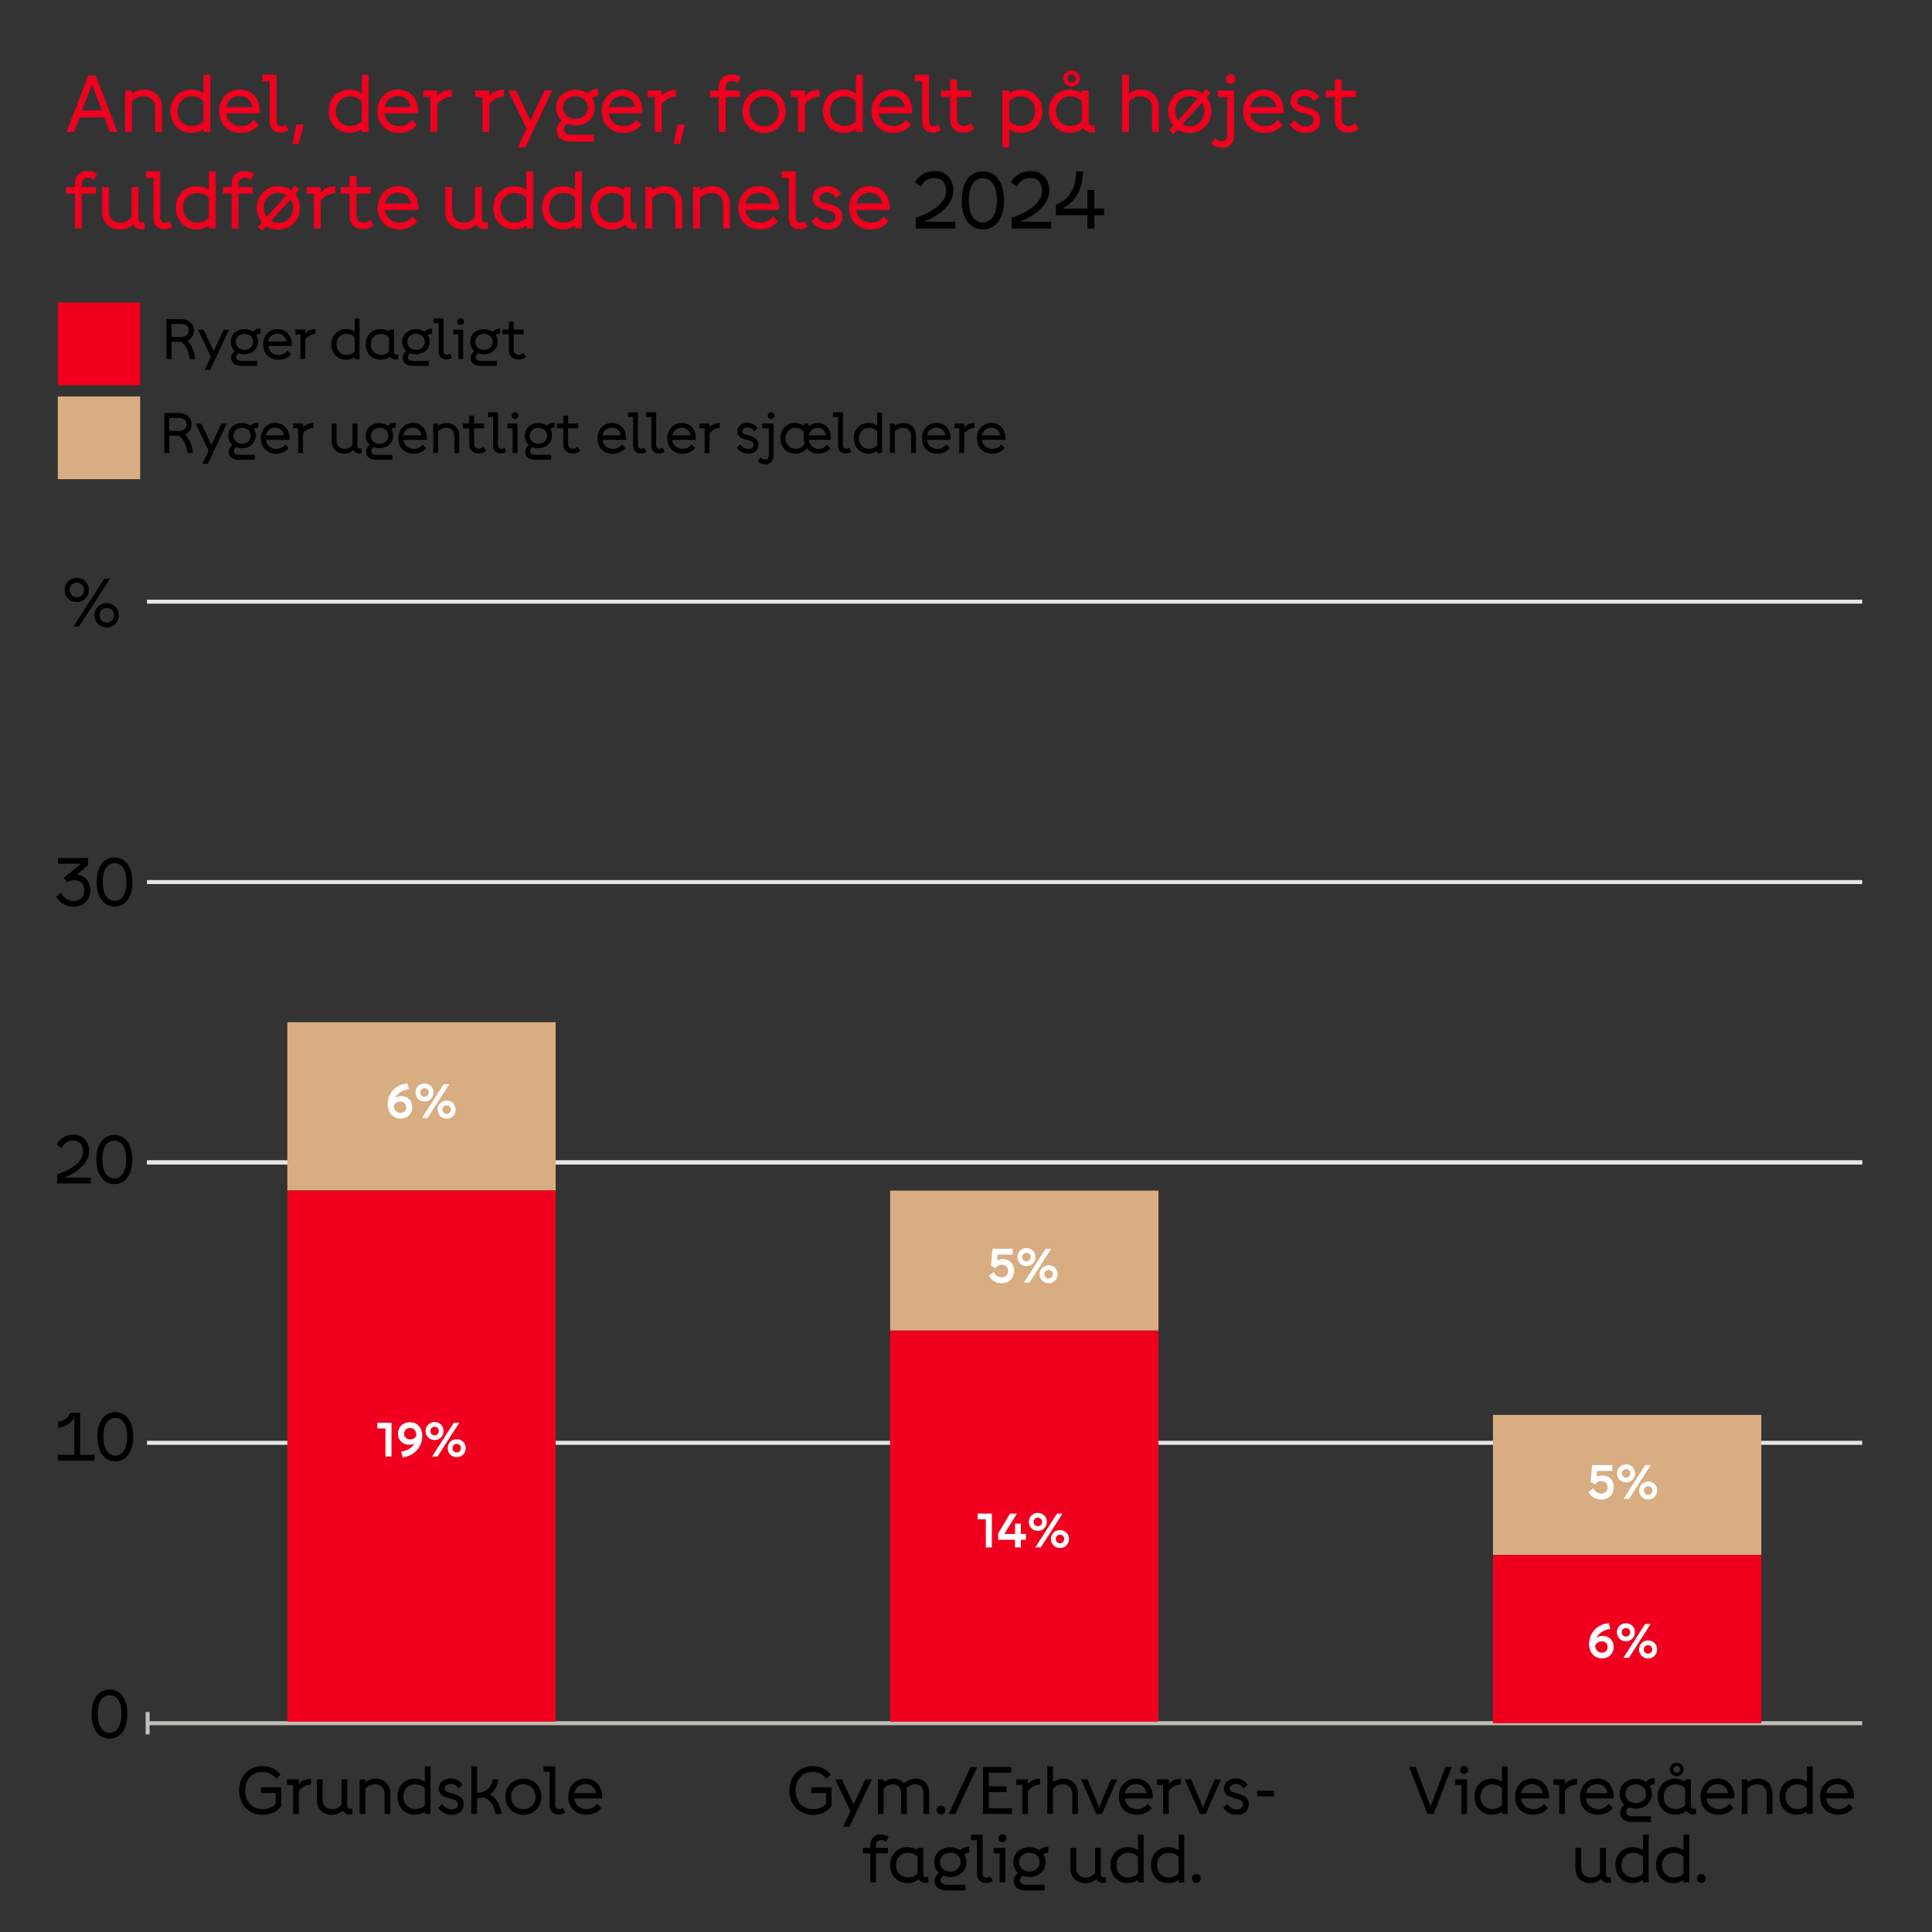 <?xml version="1.0" encoding="UTF-8"?>
<svg id="Layer_1" data-name="Layer 1" xmlns="http://www.w3.org/2000/svg" viewBox="0 0 1440 1440">
  <rect x="0" y="0" width="1440" height="1440" fill="#333333" stroke="none"/>
  <defs>
    <style>
      .cls-1 {
        fill: #bfbfb7;
      }

      .cls-1, .cls-2, .cls-3, .cls-4, .cls-5, .cls-6 {
        stroke-width: 0px;
      }

      .cls-2 {
        fill: #000;
      }

      .cls-3 {
        fill: #d9ad82;
      }

      .cls-4 {
        fill: #f0001e;
      }

      .cls-5 {
        fill: #e5e5e2;
      }

      .cls-6 {
        fill: #fff;
      }
    </style>
  </defs>
  <rect class="cls-1" x="108.54" y="1276" width="3" height="16.74"/>
  <g>
    <path class="cls-2" d="M70.55,1084.39v4.32h-27.48v-4.32h12.3v-28.06c-2.31,4.9-7.3,7.4-12.01,7.78v-4.42c4.23-.48,7.4-2.79,8.94-6.63h7.4v31.33h10.86Z"/>
    <path class="cls-2" d="M72.56,1070.85c0-11.34,5.29-18.35,13.36-18.35s13.36,7.01,13.36,18.35-5.29,18.35-13.36,18.35-13.36-7.01-13.36-18.35ZM94.76,1070.85c0-9.22-3.56-14.03-8.84-14.03s-8.94,4.8-8.84,14.03c0,9.22,3.56,14.03,8.84,14.03s8.84-4.8,8.84-14.03Z"/>
  </g>
  <g>
    <path class="cls-2" d="M67.66,877.78v4.32h-24.98v-6.82c10.09-3.36,19.22-9.13,19.22-17.2,0-4.71-2.69-7.98-7.3-7.98-4.23,0-7.21,2.31-8.74,5.57l-3.65-2.88c2.69-4.61,7.3-7.11,12.4-7.11,7.4,0,11.82,5.29,11.82,12.3,0,8.55-8.65,15.95-18.64,19.7l19.89.1h0Z"/>
    <path class="cls-2" d="M71.8,864.23c0-11.34,5.29-18.35,13.36-18.35s13.45,7.01,13.45,18.35-5.29,18.35-13.36,18.35-13.45-7.01-13.45-18.35ZM93.99,864.23c.1-9.22-3.56-14.03-8.84-14.03s-8.94,4.8-8.84,14.03c.1,9.22,3.56,14.03,8.84,14.03s8.84-4.8,8.84-14.03Z"/>
  </g>
  <g>
    <path class="cls-2" d="M67.38,663.44c0,7.3-5.09,12.4-12.59,12.4-5.38,0-10.09-2.69-12.97-7.5l3.56-2.98c1.73,3.84,5.38,6.15,9.42,6.15,4.9,0,8.07-3.27,8.07-7.98s-3.07-7.5-7.69-7.5c-2.21,0-3.84.67-5.09,1.73l-2.69-3.36c.1-.1.19-.19.38-.29l12.59-10.28h-17.1v-4.32h22.39v5.29l-8.46,7.01c6.05.77,10.19,5.09,10.19,11.63h0Z"/>
    <path class="cls-2" d="M71.99,657.38c0-11.34,5.29-18.35,13.36-18.35s13.36,7.01,13.36,18.35-5.19,18.35-13.26,18.35-13.45-7.01-13.45-18.35ZM94.28,657.38c0-9.22-3.56-14.03-8.84-14.03s-8.94,4.8-8.84,14.03,3.56,14.03,8.84,14.03,8.84-4.8,8.84-14.03Z"/>
  </g>
  <rect class="cls-5" x="109.56" y="655.93" width="1278.41" height="3"/>
  <rect class="cls-5" x="109.56" y="864.91" width="1278.41" height="3"/>
  <rect class="cls-5" x="109.56" y="1073.89" width="1278.41" height="3"/>
  <rect class="cls-1" x="109.56" y="1282.87" width="1278.41" height="3"/>
  <rect class="cls-5" x="109.56" y="864.91" width="1278.41" height="3"/>
  <path class="cls-2" d="M48.16,439.7c0-5.29,4.13-9.03,9.03-9.03s9.03,3.75,9.03,9.03-4.04,9.03-9.03,9.03-9.03-3.75-9.03-9.03ZM62.67,439.7c0-3.17-2.31-5.48-5.38-5.48s-5.38,2.21-5.38,5.48,2.4,5.48,5.38,5.48,5.38-2.31,5.38-5.48ZM81.98,431.34l-23.16,35.65h-4.13l23.16-35.65h4.13ZM70.45,458.54c0-5.29,4.13-9.03,9.03-9.03s9.03,3.75,9.03,9.03-4.04,9.13-9.03,9.13-9.03-3.84-9.03-9.13ZM84.96,458.54c0-3.17-2.31-5.38-5.38-5.38s-5.38,2.21-5.38,5.38,2.4,5.48,5.38,5.48,5.38-2.31,5.38-5.48Z"/>
  <path class="cls-2" d="M68.24,1277.55c0-11.34,5.29-18.35,13.36-18.35s13.36,7.01,13.36,18.35-5.29,18.35-13.36,18.35-13.36-6.92-13.36-18.35ZM90.53,1277.55c0-9.22-3.56-14.03-8.84-14.03s-8.94,4.8-8.84,14.03c0,9.22,3.56,14.03,8.84,14.03s8.74-4.8,8.84-14.03Z"/>
  <rect class="cls-5" x="109.56" y="446.95" width="1278.41" height="3"/>
  <g>
    <path class="cls-4" d="M81.86,98.33l-4.13-10.98h-18.39l-4.13,10.98h-5.64l16.2-42h5.58l16.2,42h-5.7ZM75.81,82.25l-7.28-19.36-7.28,19.36h14.55Z"/>
    <path class="cls-4" d="M115.64,80.69c0-5.52-3.42-8.88-8.52-8.88-3.8,0-7.02,1.81-8.7,3.96v22.56h-5.1v-30.9h5.1v2.33c2.64-1.92,5.89-2.99,9.06-2.99,7.86,0,13.26,5.4,13.26,13.38v18.18h-5.1v-17.64h0Z"/>
    <path class="cls-4" d="M151.64,98.33v-2.16c-2.63,1.89-5.84,2.82-9.06,2.82-8.88,0-15.54-6.54-15.54-16.14s6.66-16.08,15.54-16.08c3.22,0,6.43.92,9.06,2.82v-13.86h5.1v42.6h-5.1ZM142.88,71.87c-6.06,0-10.5,4.56-10.5,10.98s4.44,11.04,10.5,11.04c3.96,0,7.08-1.52,8.76-3.76v-14.57c-1.66-2.19-4.86-3.7-8.76-3.7Z"/>
    <path class="cls-4" d="M163.34,82.79c0-9.06,6.24-16.08,15.3-16.08s15,6.6,15,16.38c0,.24,0,.72-.06,1.38h-24.86c.5,5.96,5.64,9.54,10.94,9.54,3.48,0,7.14-1.5,9.48-4.8l3.6,3.84c-2.04,2.94-6.96,6-13.08,6-9.78,0-16.32-6.42-16.32-16.26ZM187.99,79.73c-.56-4.85-4.53-8.1-9.35-8.1-5.07,0-9.03,3.17-9.87,8.1h19.23Z"/>
    <path class="cls-4" d="M201.02,90.53v-29.88h-5.4v-4.92h10.5v34.26c0,2.76,1.44,4.08,3.42,4.08,1.08,0,2.28-.36,3.3-1.32l2.22,4.26c-1.56,1.2-3.6,1.86-5.94,1.86-4.62,0-8.1-2.76-8.1-8.34Z"/>
    <path class="cls-4" d="M226.4,92.75l-3.84,14.58h-4.68l3-14.58h5.52Z"/>
    <path class="cls-4" d="M269.6,98.33v-2.16c-2.63,1.89-5.84,2.82-9.06,2.82-8.88,0-15.54-6.54-15.54-16.14s6.66-16.08,15.54-16.08c3.22,0,6.43.92,9.06,2.82v-13.86h5.1v42.6h-5.1ZM269.59,75.57c-1.66-2.19-4.86-3.7-8.76-3.7-6.06,0-10.5,4.56-10.5,10.98s4.44,11.04,10.5,11.04c3.95,0,7.08-1.52,8.76-3.76v-14.57h0Z"/>
    <path class="cls-4" d="M281.3,82.79c0-9.06,6.24-16.08,15.3-16.08s15,6.6,15,16.38c0,.24,0,.72-.06,1.38h-24.86c.5,5.96,5.64,9.54,10.94,9.54,3.48,0,7.14-1.5,9.48-4.8l3.6,3.84c-2.04,2.94-6.96,6-13.08,6-9.78,0-16.32-6.42-16.32-16.26ZM305.95,79.73c-.56-4.85-4.53-8.1-9.35-8.1-5.08,0-9.03,3.17-9.88,8.1h19.23Z"/>
    <path class="cls-4" d="M320.84,98.33v-25.98h-5.4v-4.92h10.5v4.22c2.14-3.1,5.96-4.76,10.92-4.76v5.04c-4.52.28-8.54,2.47-10.92,5.84v20.55h-5.1Z"/>
    <path class="cls-4" d="M359.6,98.33v-25.98h-5.4v-4.92h10.5v4.22c2.14-3.1,5.96-4.76,10.92-4.76v5.04c-4.52.28-8.54,2.47-10.92,5.84v20.55h-5.1Z"/>
    <path class="cls-4" d="M411.61,67.43l-19.98,42.3h-5.7l6.51-13.87-13.59-28.43h5.88l10.54,22.4,10.52-22.4h5.82Z"/>
    <path class="cls-4" d="M428.89,93.52c-2.19,0-4.25-.39-6.09-1.12-1.17.66-2.49,1.98-2.49,4.06,0,2.88,2.28,3.96,6.12,3.96h16.08v5.16h-16.68c-6.78,0-10.92-3-10.92-8.52,0-2.72,1.32-5.28,3.82-7.12-2.63-2.32-4.3-5.74-4.3-9.79,0-7.86,6.3-13.26,14.46-13.26,3.49,0,6.63.99,9.08,2.73,1.6-2.04,4.27-3.27,7.84-3.27v5.46c-2.35-.06-4.2,1.08-4.38,1.5h0c1.22,1.99,1.87,4.26,1.87,6.84,0,7.98-6.24,13.38-14.4,13.38h0ZM438.01,80.21c0-4.98-3.78-8.4-9.12-8.4s-9.18,3.42-9.18,8.4,3.84,8.4,9.18,8.4,9.12-3.42,9.12-8.4Z"/>
    <path class="cls-4" d="M448.52,82.79c0-9.06,6.24-16.08,15.3-16.08s15,6.6,15,16.38c0,.24,0,.72-.06,1.38h-24.86c.5,5.96,5.64,9.54,10.94,9.54,3.48,0,7.14-1.5,9.48-4.8l3.6,3.84c-2.04,2.94-6.96,6-13.08,6-9.78,0-16.32-6.42-16.32-16.26ZM473.17,79.73c-.56-4.85-4.53-8.1-9.35-8.1-5.07,0-9.03,3.17-9.87,8.1h19.23Z"/>
    <path class="cls-4" d="M488.06,98.33v-25.98h-5.4v-4.92h10.5v4.22c2.14-3.1,5.96-4.76,10.92-4.76v5.04c-4.53.28-8.54,2.47-10.92,5.84v20.55h-5.1Z"/>
    <path class="cls-4" d="M510.62,92.75l-3.84,14.58h-4.68l3-14.58h5.52Z"/>
    <path class="cls-4" d="M540.85,67.43h10.62v4.92h-10.62v25.98h-5.1v-25.98h-6.54v-4.92h6.54v-2.52c0-5.82,3.9-9.48,9.36-9.48,2.58,0,4.86.72,7.14,2.16l-2.4,4.44c-1.32-1.08-2.82-1.62-4.44-1.62-2.52,0-4.56,1.56-4.56,4.5v2.52Z"/>
    <path class="cls-4" d="M585.61,82.91c0,9.24-6.9,16.2-16.08,16.2s-16.08-6.96-16.08-16.2,6.9-16.2,16.08-16.2,16.08,6.96,16.08,16.2ZM580.45,82.91c0-6.24-4.5-11.22-10.92-11.22s-10.92,4.98-10.92,11.22,4.56,11.22,10.92,11.22,10.92-4.98,10.92-11.22Z"/>
    <path class="cls-4" d="M594.85,98.33v-25.98h-5.4v-4.92h10.5v4.22c2.14-3.1,5.96-4.76,10.92-4.76v5.04c-4.53.28-8.54,2.47-10.92,5.84v20.55h-5.1Z"/>
    <path class="cls-4" d="M637.93,98.33v-2.16c-2.63,1.89-5.84,2.82-9.06,2.82-8.88,0-15.54-6.54-15.54-16.14s6.66-16.08,15.54-16.08c3.22,0,6.43.92,9.06,2.82v-13.86h5.1v42.6h-5.1ZM629.17,71.87c-6.06,0-10.5,4.56-10.5,10.98s4.44,11.04,10.5,11.04c3.96,0,7.08-1.52,8.76-3.76v-14.57c-1.66-2.19-4.86-3.7-8.76-3.7Z"/>
    <path class="cls-4" d="M649.64,82.79c0-9.06,6.24-16.08,15.3-16.08s15,6.6,15,16.38c0,.24,0,.72-.06,1.38h-24.86c.5,5.96,5.64,9.54,10.94,9.54,3.48,0,7.14-1.5,9.48-4.8l3.6,3.84c-2.04,2.94-6.96,6-13.08,6-9.78,0-16.32-6.42-16.32-16.26ZM674.29,79.73c-.56-4.85-4.53-8.1-9.35-8.1-5.07,0-9.03,3.17-9.87,8.1h19.23Z"/>
    <path class="cls-4" d="M687.31,90.53v-29.88h-5.4v-4.92h10.5v34.26c0,2.76,1.44,4.08,3.42,4.08,1.08,0,2.28-.36,3.3-1.32l2.22,4.26c-1.56,1.2-3.6,1.86-5.94,1.86-4.62,0-8.1-2.76-8.1-8.34Z"/>
    <path class="cls-4" d="M718.03,98.81c-5.58,0-9.84-3.42-9.84-9.6v-16.86h-6.78v-4.92h6.78v-8.22h5.1v8.22h10.62v4.92h-10.62v16.32c0,3.78,2.4,5.22,5.16,5.22,1.86,0,3.54-.6,5.04-2.22l2.46,4.26c-2.1,2.04-5.16,2.88-7.92,2.88Z"/>
    <path class="cls-4" d="M747.13,67.43h5.1v2.16c2.63-1.89,5.84-2.82,9.06-2.82,8.88,0,15.54,6.54,15.54,16.08s-6.66,16.14-15.54,16.14c-3.22,0-6.43-.92-9.06-2.82v13.56h-5.1v-42.3ZM752.23,90.13c1.68,2.24,4.81,3.76,8.76,3.76,6.06,0,10.5-4.56,10.5-11.04s-4.44-10.98-10.5-10.98c-3.9,0-7.1,1.51-8.76,3.7v14.57h0Z"/>
    <path class="cls-4" d="M781.75,82.85c0-9.54,6.66-16.08,15.54-16.08,3.22,0,6.43.92,9.06,2.82v-2.16h5.1v22.92c0,2.46,1.08,3.42,2.64,3.42.66,0,1.14-.12,1.68-.36l.48,4.98c-.78.3-1.74.42-2.82.42-2.57,0-4.85-1.29-6.07-3.4-2.7,2.62-6.48,3.58-10.07,3.58-8.88,0-15.54-6.54-15.54-16.14ZM797.59,93.89c3.96,0,7.08-1.52,8.76-3.76v-14.57c-1.66-2.19-4.86-3.7-8.76-3.7-6.06,0-10.5,4.56-10.5,10.98s4.44,11.04,10.5,11.04ZM798.73,52.49c3.42,0,6.18,2.64,6.18,6s-2.76,6-6.18,6-6.18-2.64-6.18-6,2.76-6,6.18-6ZM798.73,61.55c1.68,0,3.06-1.38,3.06-3.06s-1.38-3.06-3.06-3.06-3.06,1.38-3.06,3.06,1.38,3.06,3.06,3.06Z"/>
    <path class="cls-4" d="M841.45,55.73v14.03c2.64-1.92,5.89-2.99,9.06-2.99,7.86,0,13.26,5.4,13.26,13.38v18.18h-5.1v-17.64c0-5.52-3.42-8.88-8.52-8.88-3.8,0-7.02,1.81-8.7,3.96v22.56h-5.1v-42.6h5.1Z"/>
    <path class="cls-4" d="M871.51,97.01l3.01-3.35c-2.45-2.86-3.85-6.55-3.85-10.75,0-9.24,6.9-16.2,16.08-16.2,3.56,0,6.82,1.08,9.39,2.87l2.85-3.17,3.24,2.94-2.9,3.23c2.21,2.76,3.5,6.33,3.5,10.33,0,9.24-6.9,16.2-16.08,16.2-3.36,0-6.38-.91-8.94-2.57l-3.06,3.41-3.24-2.94ZM878.01,89.78l14.72-16.39c-1.63-1.05-3.7-1.7-5.97-1.7-6.36,0-10.92,4.98-10.92,11.22,0,2.6.82,5.02,2.17,6.87ZM897.67,82.91c0-2.4-.67-4.61-1.85-6.42l-14.56,16.22c1.58.91,3.44,1.43,5.49,1.43,6.42,0,10.92-4.98,10.92-11.22Z"/>
    <path class="cls-4" d="M902.89,107.27l2.76-4.38c1.56,1.62,3.24,2.4,5.16,2.4,2.52,0,3.9-1.62,3.9-4.86v-28.08h-7.02v-4.92h12.12v32.52c0,6.7-3.12,10.26-8.7,10.26-2.88,0-5.7-.84-8.22-2.94ZM917.17,55.31c2.04,0,3.6,1.56,3.6,3.6s-1.56,3.54-3.6,3.54-3.54-1.56-3.54-3.54,1.56-3.6,3.54-3.6Z"/>
    <path class="cls-4" d="M926.47,82.79c0-9.06,6.24-16.08,15.3-16.08s15,6.6,15,16.38c0,.24,0,.72-.06,1.38h-24.86c.5,5.96,5.64,9.54,10.94,9.54,3.48,0,7.14-1.5,9.48-4.8l3.6,3.84c-2.04,2.94-6.96,6-13.08,6-9.78,0-16.32-6.42-16.32-16.26ZM951.13,79.73c-.56-4.85-4.53-8.1-9.35-8.1-5.07,0-9.03,3.17-9.87,8.1h19.23Z"/>
    <path class="cls-4" d="M961.15,92.75l3.96-3.3c1.62,2.88,4.68,4.8,8.34,4.8,3,0,5.58-1.44,5.52-4.5-.06-3.36-2.34-4.14-7.68-5.46s-9.42-3.54-9.42-8.7c0-5.82,4.8-8.94,10.68-8.94,4.86,0,8.22,2.1,10.68,5.64l-3.96,3.3c-1.5-2.7-3.48-4.08-6.66-4.08-2.76,0-5.58,1.32-5.58,4.02,0,2.46,1.79,3.07,6.36,4.26,5.22,1.38,10.68,3.12,10.68,9.78,0,6.18-4.56,9.54-10.62,9.54-5.22,0-9.72-2.4-12.3-6.36Z"/>
    <path class="cls-4" d="M1004.77,98.81c-5.58,0-9.84-3.42-9.84-9.6v-16.86h-6.78v-4.92h6.78v-8.22h5.1v8.22h10.62v4.92h-10.62v16.32c0,3.78,2.4,5.22,5.16,5.22,1.86,0,3.54-.6,5.04-2.22l2.46,4.26c-2.1,2.04-5.16,2.88-7.92,2.88Z"/>
    <path class="cls-4" d="M60.92,139.43h10.62v4.92h-10.62v25.98h-5.1v-25.98h-6.54v-4.92h6.54v-2.52c0-5.82,3.9-9.48,9.36-9.48,2.58,0,4.86.72,7.14,2.16l-2.4,4.44c-1.32-1.08-2.82-1.62-4.44-1.62-2.52,0-4.56,1.56-4.56,4.5v2.52Z"/>
    <path class="cls-4" d="M76.04,157.79v-18.36h5.1v17.82c0,5.52,3.36,8.76,8.88,8.76,3.73,0,6.5-1.9,8.1-4.43v-22.15h5.1v22.92c0,2.46,1.08,3.42,2.64,3.42.66,0,1.14-.12,1.68-.36l.48,4.98c-.78.3-1.74.42-2.82.42-2.65,0-4.98-1.37-6.17-3.58-2.34,2.38-5.6,3.82-9.42,3.82-8.22,0-13.56-5.28-13.56-13.26Z"/>
    <path class="cls-4" d="M114.32,162.53v-29.88h-5.4v-4.92h10.5v34.26c0,2.76,1.44,4.08,3.42,4.08,1.08,0,2.28-.36,3.3-1.32l2.22,4.26c-1.56,1.2-3.6,1.86-5.94,1.86-4.62,0-8.1-2.76-8.1-8.34Z"/>
    <path class="cls-4" d="M155.66,170.33v-2.16c-2.63,1.89-5.84,2.82-9.06,2.82-8.88,0-15.54-6.54-15.54-16.14s6.66-16.08,15.54-16.08c3.22,0,6.43.92,9.06,2.82v-13.86h5.1v42.6h-5.1ZM155.66,147.57c-1.66-2.19-4.86-3.7-8.76-3.7-6.06,0-10.5,4.56-10.5,10.98s4.44,11.04,10.5,11.04c3.95,0,7.08-1.52,8.76-3.76v-14.57h0Z"/>
    <path class="cls-4" d="M177.8,139.43h10.62v4.92h-10.62v25.98h-5.1v-25.98h-6.54v-4.92h6.54v-2.52c0-5.82,3.9-9.48,9.36-9.48,2.58,0,4.86.72,7.14,2.16l-2.4,4.44c-1.32-1.08-2.82-1.62-4.44-1.62-2.52,0-4.56,1.56-4.56,4.5v2.52Z"/>
    <path class="cls-4" d="M192.26,169.01l3.01-3.35c-2.45-2.86-3.85-6.55-3.85-10.75,0-9.24,6.9-16.2,16.08-16.2,3.56,0,6.82,1.08,9.39,2.87l2.85-3.17,3.24,2.94-2.9,3.23c2.21,2.76,3.5,6.33,3.5,10.33,0,9.24-6.9,16.2-16.08,16.2-3.36,0-6.38-.91-8.94-2.57l-3.06,3.41-3.24-2.94ZM198.75,161.78l14.72-16.39c-1.63-1.05-3.7-1.7-5.97-1.7-6.36,0-10.92,4.98-10.92,11.22,0,2.6.82,5.02,2.17,6.87ZM218.42,154.91c0-2.4-.66-4.61-1.85-6.42l-14.57,16.22c1.58.91,3.44,1.43,5.49,1.43,6.42,0,10.92-4.98,10.92-11.22Z"/>
    <path class="cls-4" d="M233.9,170.33v-25.98h-5.4v-4.92h10.5v4.22c2.14-3.1,5.96-4.76,10.92-4.76v5.04c-4.52.28-8.54,2.47-10.92,5.84v20.55h-5.1Z"/>
    <path class="cls-4" d="M270.44,170.81c-5.58,0-9.84-3.42-9.84-9.6v-16.86h-6.78v-4.92h6.78v-8.22h5.1v8.22h10.62v4.92h-10.62v16.32c0,3.78,2.4,5.22,5.16,5.22,1.86,0,3.54-.6,5.04-2.22l2.46,4.26c-2.1,2.04-5.16,2.88-7.92,2.88Z"/>
    <path class="cls-4" d="M281.54,154.79c0-9.06,6.24-16.08,15.3-16.08s15,6.6,15,16.38c0,.24,0,.72-.06,1.38h-24.86c.5,5.96,5.64,9.54,10.94,9.54,3.48,0,7.14-1.5,9.48-4.8l3.6,3.84c-2.04,2.94-6.96,6-13.08,6-9.78,0-16.32-6.42-16.32-16.26ZM306.19,151.73c-.56-4.85-4.53-8.1-9.35-8.1-5.07,0-9.03,3.17-9.87,8.1h19.23Z"/>
    <path class="cls-4" d="M331.94,157.79v-18.36h5.1v17.82c0,5.52,3.36,8.76,8.88,8.76,3.73,0,6.5-1.9,8.1-4.43v-22.15h5.1v22.92c0,2.46,1.08,3.42,2.64,3.42.66,0,1.14-.12,1.68-.36l.48,4.98c-.78.3-1.74.42-2.82.42-2.65,0-4.98-1.37-6.18-3.58-2.34,2.38-5.6,3.82-9.42,3.82-8.22,0-13.56-5.28-13.56-13.26Z"/>
    <path class="cls-4" d="M392.3,170.33v-2.16c-2.63,1.89-5.84,2.82-9.06,2.82-8.88,0-15.54-6.54-15.54-16.14s6.66-16.08,15.54-16.08c3.22,0,6.43.92,9.06,2.82v-13.86h5.1v42.6h-5.1ZM383.54,143.87c-6.06,0-10.5,4.56-10.5,10.98s4.44,11.04,10.5,11.04c3.96,0,7.08-1.52,8.76-3.76v-14.57c-1.66-2.19-4.86-3.7-8.76-3.7Z"/>
    <path class="cls-4" d="M428.6,170.33v-2.16c-2.63,1.89-5.84,2.82-9.06,2.82-8.88,0-15.54-6.54-15.54-16.14s6.66-16.08,15.54-16.08c3.22,0,6.43.92,9.06,2.82v-13.86h5.1v42.6h-5.1ZM419.84,143.87c-6.06,0-10.5,4.56-10.5,10.98s4.44,11.04,10.5,11.04c3.96,0,7.08-1.52,8.76-3.76v-14.57c-1.66-2.19-4.86-3.7-8.76-3.7Z"/>
    <path class="cls-4" d="M440.3,154.85c0-9.54,6.66-16.08,15.54-16.08,3.22,0,6.43.92,9.06,2.82v-2.16h5.1v22.92c0,2.46,1.08,3.42,2.64,3.42.66,0,1.14-.12,1.68-.36l.48,4.98c-.78.3-1.74.42-2.82.42-2.57,0-4.86-1.29-6.07-3.4-2.7,2.62-6.48,3.58-10.07,3.58-8.88,0-15.54-6.54-15.54-16.14ZM445.64,154.85c0,6.48,4.44,11.04,10.5,11.04,3.95,0,7.08-1.52,8.76-3.76v-14.57c-1.66-2.19-4.86-3.7-8.76-3.7-6.06,0-10.5,4.56-10.5,10.98h0Z"/>
    <path class="cls-4" d="M494.89,143.81c-3.8,0-7.02,1.81-8.7,3.96v22.56h-5.1v-30.9h5.1v2.33c2.64-1.92,5.89-2.99,9.06-2.99,7.86,0,13.26,5.4,13.26,13.38v18.18h-5.1v-17.64c0-5.52-3.42-8.88-8.52-8.88Z"/>
    <path class="cls-4" d="M530.41,143.81c-3.8,0-7.02,1.81-8.7,3.96v22.56h-5.1v-30.9h5.1v2.33c2.64-1.92,5.89-2.99,9.06-2.99,7.86,0,13.26,5.4,13.26,13.38v18.18h-5.1v-17.64c0-5.52-3.42-8.88-8.52-8.88Z"/>
    <path class="cls-4" d="M550.34,154.79c0-9.06,6.24-16.08,15.3-16.08s15,6.6,15,16.38c0,.24,0,.72-.06,1.38h-24.86c.5,5.96,5.64,9.54,10.94,9.54,3.48,0,7.14-1.5,9.48-4.8l3.6,3.84c-2.04,2.94-6.96,6-13.08,6-9.78,0-16.32-6.42-16.32-16.26ZM574.99,151.73c-.56-4.85-4.53-8.1-9.35-8.1-5.07,0-9.03,3.17-9.87,8.1h19.23Z"/>
    <path class="cls-4" d="M588.01,162.53v-29.88h-5.4v-4.92h10.5v34.26c0,2.76,1.44,4.08,3.42,4.08,1.08,0,2.28-.36,3.3-1.32l2.22,4.26c-1.56,1.2-3.6,1.86-5.94,1.86-4.62,0-8.1-2.76-8.1-8.34Z"/>
    <path class="cls-4" d="M604.88,164.75l3.96-3.3c1.62,2.88,4.68,4.8,8.34,4.8,3,0,5.58-1.44,5.52-4.5-.06-3.36-2.34-4.14-7.68-5.46s-9.42-3.54-9.42-8.7c0-5.82,4.8-8.94,10.68-8.94,4.86,0,8.22,2.1,10.68,5.64l-3.96,3.3c-1.5-2.7-3.48-4.08-6.66-4.08-2.76,0-5.58,1.32-5.58,4.02,0,2.46,1.79,3.07,6.36,4.26,5.22,1.38,10.68,3.12,10.68,9.78,0,6.18-4.56,9.54-10.62,9.54-5.22,0-9.72-2.4-12.3-6.36Z"/>
    <path class="cls-4" d="M632.89,154.79c0-9.06,6.24-16.08,15.3-16.08s15,6.6,15,16.38c0,.24,0,.72-.06,1.38h-24.86c.5,5.96,5.64,9.54,10.94,9.54,3.48,0,7.14-1.5,9.48-4.8l3.6,3.84c-2.04,2.94-6.96,6-13.08,6-9.78,0-16.32-6.42-16.32-16.26ZM657.55,151.73c-.56-4.85-4.53-8.1-9.35-8.1-5.07,0-9.03,3.17-9.87,8.1h19.23Z"/>
    <path class="cls-2" d="M705.25,142.07c0-5.52-3.18-9.42-8.58-9.42-4.98,0-8.46,2.7-10.32,6.6l-4.32-3.42c3.18-5.46,8.58-8.34,14.64-8.34,8.76,0,13.92,6.24,13.92,14.52,0,10.08-10.2,18.86-22.01,23.22h23.39v5.1h-29.4v-8.04c11.94-3.96,22.68-10.74,22.68-20.22Z"/>
    <path class="cls-2" d="M716.77,149.33c0-13.38,6.24-21.66,15.78-21.66s15.78,8.28,15.78,21.66-6.24,21.66-15.78,21.66-15.78-8.28-15.78-21.66ZM742.99,149.33c.06-10.86-4.2-16.5-10.44-16.5s-10.5,5.64-10.44,16.5c.06,10.86,4.2,16.5,10.44,16.5s10.38-5.64,10.44-16.5Z"/>
    <path class="cls-2" d="M776.71,142.07c0-5.52-3.18-9.42-8.58-9.42-4.98,0-8.46,2.7-10.32,6.6l-4.32-3.42c3.18-5.46,8.58-8.34,14.64-8.34,8.76,0,13.92,6.24,13.92,14.52,0,10.08-10.2,18.86-22.01,23.22h23.39v5.1h-29.4v-8.04c11.94-3.96,22.68-10.74,22.68-20.22Z"/>
    <path class="cls-2" d="M802.03,127.85h5.16c-.37,13.17-5.24,22.5-15.33,27.6h18.63v-13.92h5.1v13.92h7.32v4.98h-7.32v9.9h-5.1v-9.9h-23.46v-7.86c10.2-3.9,14.88-12.42,15-24.72Z"/>
  </g>
  <g>
    <rect class="cls-4" x="43.06" y="225.5" width="61.41" height="61.65"/>
    <rect class="cls-3" x="43.06" y="295.5" width="61.41" height="61.65"/>
    <g>
      <path class="cls-2" d="M145.49,267.65h-4.01c-.56-5.22-2.73-10.11-6.34-12.92h-7.3v12.92h-3.69v-29.78h10.92c5.62,0,9.47,3.53,9.47,8.51,0,3.53-1.93,6.26-4.98,7.55,3.37,3.13,5.22,7.95,5.94,13.73h0ZM127.83,251.19h7.14c3.53,0,5.78-1.85,5.78-4.82s-2.09-4.9-5.78-4.9h-7.14v9.71Z"/>
      <path class="cls-2" d="M170.7,245.73l-14.13,30.02h-4.01l4.66-9.79-9.63-20.15h4.17l7.47,15.89,7.39-15.89,4.09-.08h0Z"/>
      <path class="cls-2" d="M194.14,244.93v3.85c-1.69-.08-2.97.72-3.13,1.04.88,1.36,1.28,3.05,1.28,4.82,0,5.62-4.42,9.47-10.19,9.47-1.61,0-2.97-.32-4.33-.8-.88.48-1.77,1.44-1.77,2.89,0,2.01,1.61,2.81,4.33,2.81h11.32v3.69h-11.64c-4.82,0-7.71-2.09-7.71-6.02,0-1.93.96-3.77,2.73-5.06-1.93-1.69-3.05-4.01-3.05-6.9,0-5.54,4.42-9.39,10.19-9.39,2.49,0,4.66.72,6.42,1.93,1.12-1.36,2.97-2.33,5.54-2.33h0ZM188.68,254.8c0-3.53-2.65-5.94-6.42-5.94s-6.5,2.41-6.5,5.94,2.73,5.94,6.5,5.94,6.42-2.41,6.42-5.94Z"/>
      <path class="cls-2" d="M217.42,257.85h-17.5c.32,4.17,4.01,6.74,7.71,6.74,2.49,0,5.06-1.04,6.66-3.37l2.57,2.73c-1.44,2.09-4.9,4.25-9.23,4.25-6.9,0-11.48-4.58-11.48-11.56,0-6.42,4.42-11.4,10.76-11.4s10.6,4.66,10.6,11.64c-.08.16-.08.48-.08.96h0ZM199.84,254.48h13.57c-.4-3.53-3.21-5.7-6.58-5.7-3.53-.08-6.34,2.25-6.98,5.7h0Z"/>
      <path class="cls-2" d="M235.24,245.33v3.53c-3.21.24-6.02,1.77-7.71,4.09v14.61h-3.61v-18.38h-3.77v-3.53h7.39v2.97c1.53-2.17,4.25-3.29,7.71-3.29h0Z"/>
      <path class="cls-2" d="M267.99,237.46v30.18h-3.61v-1.53c-1.85,1.36-4.09,2.01-6.42,2.01-6.26,0-11-4.66-11-11.48s4.74-11.4,11-11.4c2.25,0,4.5.64,6.42,2.01v-9.79h3.61ZM264.38,261.79v-10.28c-1.2-1.61-3.45-2.65-6.18-2.65-4.25,0-7.39,3.21-7.39,7.79s3.13,7.87,7.39,7.87c2.81,0,4.98-1.12,6.18-2.73h0Z"/>
      <path class="cls-2" d="M296.97,267.65c-.56.24-1.2.32-2.01.32-1.85,0-3.45-.88-4.25-2.41-1.93,1.93-4.58,2.57-7.14,2.57-6.26,0-11-4.66-11-11.48s4.74-11.4,11-11.4c2.25,0,4.5.64,6.42,2.01v-1.53h3.61v16.22c0,1.77.72,2.41,1.85,2.41.48,0,.8-.08,1.2-.24l.32,3.53h0ZM289.99,261.79v-10.28c-1.2-1.61-3.45-2.65-6.18-2.65-4.25,0-7.39,3.21-7.39,7.79s3.13,7.87,7.39,7.87c2.81,0,4.98-1.12,6.18-2.73h0Z"/>
      <path class="cls-2" d="M322.1,244.93v3.85c-1.69-.08-2.97.72-3.13,1.04.88,1.36,1.28,3.05,1.28,4.82,0,5.62-4.42,9.47-10.19,9.47-1.61,0-2.97-.32-4.33-.8-.88.48-1.77,1.44-1.77,2.89,0,2.01,1.61,2.81,4.33,2.81h11.32v3.69h-11.8c-4.82,0-7.71-2.09-7.71-6.02,0-1.93.96-3.77,2.73-5.06-1.93-1.69-3.05-4.01-3.05-6.9,0-5.54,4.42-9.39,10.19-9.39,2.49,0,4.66.72,6.42,1.93,1.28-1.36,3.13-2.33,5.7-2.33h0ZM316.56,254.8c0-3.53-2.65-5.94-6.42-5.94s-6.5,2.41-6.5,5.94,2.73,5.94,6.5,5.94,6.42-2.41,6.42-5.94Z"/>
      <path class="cls-2" d="M336.87,266.68c-1.12.88-2.57,1.28-4.17,1.28-3.29,0-5.7-1.93-5.7-5.94v-21.19h-3.77v-3.53h7.39v24.32c0,1.93,1.04,2.89,2.41,2.89.72,0,1.61-.24,2.33-.96l1.53,3.13h0Z"/>
      <path class="cls-2" d="M345.22,267.65h-3.61v-18.38h-3.77v-3.53h7.39v21.91h0ZM340.8,239.71c0-1.44,1.12-2.57,2.49-2.57s2.57,1.12,2.57,2.57-1.12,2.49-2.57,2.49-2.49-1.12-2.49-2.49Z"/>
      <path class="cls-2" d="M372.75,244.93v3.85c-1.69-.08-2.97.72-3.13,1.04.88,1.36,1.28,3.05,1.28,4.82,0,5.62-4.42,9.47-10.19,9.47-1.61,0-2.97-.32-4.33-.8-.88.48-1.77,1.44-1.77,2.89,0,2.01,1.61,2.81,4.33,2.81h11.32v3.69h-11.8c-4.82,0-7.71-2.09-7.71-6.02,0-1.93.96-3.77,2.73-5.06-1.93-1.69-3.05-4.01-3.05-6.9,0-5.54,4.42-9.39,10.19-9.39,2.49,0,4.66.72,6.42,1.93,1.28-1.36,3.13-2.33,5.7-2.33h0ZM367.21,254.8c0-3.53-2.65-5.94-6.42-5.94s-6.5,2.41-6.5,5.94,2.73,5.94,6.5,5.94,6.42-2.41,6.42-5.94Z"/>
      <path class="cls-2" d="M391.86,265.96c-1.44,1.44-3.61,2.01-5.62,2.01-3.93,0-6.98-2.41-6.98-6.82v-11.96h-4.82v-3.53h4.82v-5.86h3.61v5.86h7.47v3.53h-7.47v11.56c0,2.65,1.69,3.69,3.61,3.69,1.28,0,2.49-.4,3.53-1.61l1.85,3.13h0Z"/>
    </g>
    <g>
      <path class="cls-2" d="M143.81,337.65h-4.01c-.56-5.22-2.73-10.11-6.34-12.92h-7.3v12.92h-3.69v-29.78h10.92c5.62,0,9.47,3.53,9.47,8.51,0,3.53-1.93,6.26-4.98,7.55,3.37,3.13,5.22,7.95,5.94,13.73ZM126.15,321.19h7.14c3.53,0,5.78-1.85,5.78-4.82s-2.09-4.9-5.78-4.9h-7.14v9.71Z"/>
      <path class="cls-2" d="M169.02,315.73l-14.13,30.02h-4.01l4.66-9.79-9.63-20.15h4.17l7.47,15.89,7.39-15.89,4.09-.08h0Z"/>
      <path class="cls-2" d="M192.46,314.93v3.85c-1.69,0-2.97.8-3.13,1.04.88,1.36,1.28,3.05,1.28,4.82,0,5.62-4.42,9.47-10.19,9.47-1.61,0-2.97-.32-4.33-.8-.88.48-1.77,1.44-1.77,2.89,0,2.01,1.61,2.81,4.33,2.81h11.32v3.69h-11.8c-4.82,0-7.71-2.09-7.71-6.02,0-1.93.96-3.77,2.73-5.06-1.93-1.69-3.05-4.01-3.05-6.9,0-5.54,4.42-9.39,10.19-9.39,2.49,0,4.66.72,6.42,1.93,1.28-1.36,3.13-2.25,5.7-2.33h0ZM186.92,324.8c0-3.53-2.65-5.94-6.42-5.94s-6.5,2.41-6.5,5.94,2.73,5.94,6.5,5.94,6.42-2.41,6.42-5.94Z"/>
      <path class="cls-2" d="M215.73,327.85h-17.5c.32,4.17,4.01,6.74,7.71,6.74,2.49,0,5.06-1.04,6.66-3.37l2.57,2.73c-1.44,2.09-4.9,4.25-9.23,4.25-6.9,0-11.48-4.58-11.48-11.56,0-6.42,4.42-11.4,10.76-11.4s10.6,4.66,10.6,11.64c-.08.16-.08.48-.08.96h0ZM198.15,324.48h13.57c-.4-3.53-3.21-5.7-6.58-5.7-3.61-.08-6.34,2.25-6.98,5.7h0Z"/>
      <path class="cls-2" d="M233.56,315.33v3.61c-3.21.24-6.02,1.77-7.71,4.09v14.61h-3.61v-18.46h-3.77v-3.53h7.39v2.97c1.53-2.17,4.17-3.29,7.71-3.29h0Z"/>
      <path class="cls-2" d="M269.76,337.65c-.56.24-1.2.32-2.01.32-1.85,0-3.53-.96-4.33-2.57-1.69,1.69-3.93,2.73-6.66,2.73-5.78,0-9.55-3.77-9.55-9.39v-13h3.61v12.6c0,3.93,2.41,6.18,6.26,6.18,2.65,0,4.58-1.36,5.7-3.13v-15.65h3.61v16.22c0,1.77.72,2.41,1.85,2.41.48,0,.8-.08,1.2-.24l.32,3.53h0Z"/>
      <path class="cls-2" d="M294.89,314.93v3.85c-1.69,0-2.97.8-3.13,1.04.88,1.36,1.28,3.05,1.28,4.82,0,5.62-4.42,9.47-10.19,9.47-1.61,0-2.97-.32-4.33-.8-.88.48-1.77,1.44-1.77,2.89,0,2.01,1.61,2.81,4.33,2.81h11.32v3.69h-11.8c-4.82,0-7.71-2.09-7.71-6.02,0-1.93.96-3.77,2.73-5.06-1.93-1.69-3.05-4.01-3.05-6.9,0-5.54,4.42-9.39,10.19-9.39,2.49,0,4.66.72,6.42,1.93,1.28-1.36,3.13-2.25,5.7-2.33h0ZM289.43,324.8c0-3.53-2.65-5.94-6.42-5.94s-6.5,2.41-6.5,5.94,2.73,5.94,6.5,5.94,6.42-2.41,6.42-5.94Z"/>
      <path class="cls-2" d="M318.17,327.85h-17.5c.32,4.17,4.01,6.74,7.71,6.74,2.49,0,5.06-1.04,6.66-3.37l2.57,2.73c-1.44,2.09-4.9,4.25-9.23,4.25-6.9,0-11.48-4.58-11.48-11.56,0-6.42,4.42-11.4,10.76-11.4s10.6,4.66,10.6,11.64c-.08.16-.08.48-.08.96h0ZM300.58,324.48h13.57c-.4-3.53-3.21-5.7-6.58-5.7-3.53-.08-6.34,2.25-6.98,5.7h0Z"/>
      <path class="cls-2" d="M342.25,324.72v12.92h-3.61v-12.52c0-3.93-2.41-6.26-6.02-6.26-2.65,0-4.98,1.28-6.1,2.81v15.97h-3.61v-21.91h3.61v1.69c1.93-1.44,4.17-2.09,6.42-2.09,5.46-.08,9.31,3.77,9.31,9.39h0Z"/>
      <path class="cls-2" d="M362.32,335.96c-1.44,1.44-3.61,2.01-5.62,2.01-3.93,0-6.98-2.41-6.98-6.82v-11.96h-4.82v-3.53h4.82v-5.86h3.61v5.86h7.47v3.53h-7.47v11.56c0,2.65,1.69,3.69,3.61,3.69,1.28,0,2.49-.4,3.53-1.61l1.85,3.13h0Z"/>
      <path class="cls-2" d="M377.41,336.68c-1.12.88-2.57,1.28-4.17,1.28-3.29,0-5.7-1.93-5.7-5.94v-21.19h-3.77v-3.53h7.39v24.32c0,1.93,1.04,2.89,2.41,2.89.72,0,1.61-.24,2.33-.96l1.53,3.13h0Z"/>
      <path class="cls-2" d="M385.68,337.65h-3.61v-18.46h-3.77v-3.53h7.39v22h0ZM381.34,309.71c0-1.44,1.12-2.57,2.49-2.57s2.57,1.12,2.57,2.57-1.12,2.49-2.57,2.49-2.49-1.12-2.49-2.49Z"/>
      <path class="cls-2" d="M413.29,314.93v3.85c-1.69,0-2.97.8-3.13,1.04.88,1.36,1.28,3.05,1.28,4.82,0,5.62-4.42,9.47-10.19,9.47-1.61,0-2.97-.32-4.33-.8-.88.48-1.77,1.44-1.77,2.89,0,2.01,1.61,2.81,4.33,2.81h11.32v3.69h-11.64c-4.82,0-7.71-2.09-7.71-6.02,0-1.93.96-3.77,2.73-5.06-1.93-1.69-3.05-4.01-3.05-6.9,0-5.54,4.42-9.39,10.19-9.39,2.49,0,4.66.72,6.42,1.93,1.12-1.36,2.97-2.25,5.54-2.33h0ZM407.75,324.8c0-3.53-2.65-5.94-6.42-5.94s-6.5,2.41-6.5,5.94,2.73,5.94,6.5,5.94,6.42-2.41,6.42-5.94Z"/>
      <path class="cls-2" d="M432.4,335.96c-1.44,1.44-3.61,2.01-5.62,2.01-3.93,0-6.98-2.41-6.98-6.82v-11.96h-4.82v-3.53h4.82v-5.86h3.61v5.86h7.47v3.53h-7.47v11.56c0,2.65,1.69,3.69,3.61,3.69,1.28,0,2.49-.4,3.53-1.61l1.85,3.13h0Z"/>
      <path class="cls-2" d="M466.59,327.85h-17.5c.32,4.17,4.01,6.74,7.71,6.74,2.49,0,5.06-1.04,6.66-3.37l2.57,2.73c-1.44,2.09-4.9,4.25-9.23,4.25-6.9,0-11.48-4.58-11.48-11.56,0-6.42,4.42-11.4,10.76-11.4s10.6,4.66,10.6,11.64c0,.16,0,.48-.08.96h0ZM449.09,324.48h13.57c-.4-3.53-3.21-5.7-6.58-5.7-3.61-.08-6.42,2.25-6.98,5.7Z"/>
      <path class="cls-2" d="M481.76,336.68c-1.12.88-2.57,1.28-4.17,1.28-3.29,0-5.7-1.93-5.7-5.94v-21.19h-3.77v-3.53h7.39v24.32c0,1.93,1.04,2.89,2.41,2.89.72,0,1.61-.24,2.33-.96l1.53,3.13h0Z"/>
      <path class="cls-2" d="M495.33,336.68c-1.12.88-2.57,1.28-4.17,1.28-3.29,0-5.7-1.93-5.7-5.94v-21.19h-3.77v-3.53h7.39v24.32c0,1.93,1.04,2.89,2.41,2.89.72,0,1.61-.24,2.33-.96l1.53,3.13h0Z"/>
      <path class="cls-2" d="M518.61,327.85h-17.5c.32,4.17,4.01,6.74,7.71,6.74,2.49,0,5.06-1.04,6.66-3.37l2.57,2.73c-1.44,2.09-4.9,4.25-9.23,4.25-6.9,0-11.48-4.58-11.48-11.56,0-6.42,4.42-11.4,10.76-11.4s10.6,4.66,10.6,11.64c0,.16,0,.48-.08.96h0ZM501.11,324.48h13.57c-.4-3.53-3.21-5.7-6.58-5.7-3.61-.08-6.42,2.25-6.98,5.7Z"/>
      <path class="cls-2" d="M536.51,315.33v3.61c-3.21.24-6.02,1.77-7.71,4.09v14.61h-3.61v-18.46h-3.77v-3.53h7.39v2.97c1.53-2.17,4.17-3.29,7.71-3.29h0Z"/>
      <path class="cls-2" d="M556.26,327.69c-3.77-.96-6.66-2.49-6.66-6.18,0-4.09,3.37-6.34,7.55-6.34,3.45,0,5.78,1.53,7.55,4.01l-2.81,2.33c-1.04-1.93-2.49-2.89-4.74-2.89-1.93,0-3.93.96-3.93,2.81s1.2,2.17,4.5,3.05c3.69.96,7.55,2.25,7.55,6.9,0,4.42-3.21,6.74-7.47,6.74-3.69,0-6.82-1.69-8.67-4.5l2.81-2.33c1.12,2.01,3.29,3.37,5.86,3.37,2.09,0,3.93-1.04,3.93-3.21-.08-2.25-1.69-2.81-5.46-3.77h0Z"/>
      <path class="cls-2" d="M576.65,338.77c0,4.74-2.17,7.3-6.1,7.3-2.01,0-4.01-.56-5.78-2.09l1.93-3.13c1.12,1.12,2.25,1.69,3.61,1.69,1.77,0,2.73-1.12,2.73-3.45v-19.91h-4.98v-3.53h8.59v23.12h0ZM572.23,309.71c0-1.44,1.12-2.57,2.49-2.57s2.57,1.12,2.57,2.57-1.12,2.49-2.57,2.49-2.49-1.12-2.49-2.49Z"/>
      <path class="cls-2" d="M619.35,327.77l-16.54.08c.4,4.17,3.77,6.74,7.47,6.74,2.25,0,4.58-1.04,6.02-3.13l2.57,2.73c-2.41,2.73-5.46,3.93-8.75,3.93s-6.66-1.44-8.67-4.01c-2.25,2.81-5.62,4.01-8.75,4.01-6.34,0-11-4.66-11-11.48s4.74-11.4,10.92-11.4c2.25,0,4.82.8,6.42,2.41v-1.93h3.61v2.09c1.85-1.61,4.17-2.57,6.82-2.57,5.94,0,9.79,4.5,9.79,11.48.08.32.08.64.08,1.04h0ZM599.77,330.74c-.4-1.2-.64-2.65-.64-4.09v-4.66c-1.12-1.77-3.37-3.13-6.26-3.13-4.25,0-7.39,3.21-7.39,7.79s3.13,7.87,7.47,7.87c2.97,0,5.46-1.53,6.82-3.77h0ZM615.5,324.48c-.4-3.37-2.57-5.62-5.94-5.62s-6.18,2.25-6.66,5.62h12.6Z"/>
      <path class="cls-2" d="M634.53,336.68c-1.12.88-2.57,1.28-4.17,1.28-3.29,0-5.7-1.93-5.7-5.94v-21.19h-3.77v-3.53h7.39v24.32c0,1.93,1.04,2.89,2.41,2.89.72,0,1.61-.24,2.33-.96l1.53,3.13h0Z"/>
      <path class="cls-2" d="M657.4,307.46v30.18h-3.61v-1.53c-1.85,1.36-4.09,2.01-6.42,2.01-6.26,0-11-4.66-11-11.48s4.74-11.4,11-11.4c2.25,0,4.5.64,6.42,2.01v-9.79h3.61ZM653.79,331.79v-10.28c-1.2-1.61-3.45-2.65-6.18-2.65-4.25,0-7.39,3.21-7.39,7.79s3.13,7.87,7.39,7.87c2.81,0,4.98-1.12,6.18-2.73Z"/>
      <path class="cls-2" d="M682.69,324.72v12.92h-3.61v-12.52c0-3.93-2.41-6.26-6.02-6.26-2.65,0-4.98,1.28-6.1,2.81v15.97h-3.61v-21.91h3.61v1.69c1.93-1.44,4.17-2.09,6.42-2.09,5.46-.08,9.31,3.77,9.31,9.39h0Z"/>
      <path class="cls-2" d="M708.46,327.85h-17.5c.32,4.17,4.01,6.74,7.71,6.74,2.49,0,5.06-1.04,6.66-3.37l2.57,2.73c-1.44,2.09-4.9,4.25-9.23,4.25-6.9,0-11.48-4.58-11.48-11.56,0-6.42,4.42-11.4,10.76-11.4s10.6,4.66,10.6,11.64c0,.16,0,.48-.08.96h0ZM690.96,324.48h13.57c-.4-3.53-3.21-5.7-6.58-5.7-3.61-.08-6.42,2.25-6.98,5.7Z"/>
      <path class="cls-2" d="M726.36,315.33v3.61c-3.21.24-6.02,1.77-7.71,4.09v14.61h-3.61v-18.46h-3.77v-3.53h7.39v2.97c1.53-2.17,4.17-3.29,7.71-3.29h0Z"/>
      <path class="cls-2" d="M749.4,327.85h-17.5c.32,4.17,4.01,6.74,7.71,6.74,2.49,0,5.06-1.04,6.66-3.37l2.57,2.73c-1.44,2.09-4.9,4.25-9.23,4.25-6.9,0-11.48-4.58-11.48-11.56,0-6.42,4.42-11.4,10.76-11.4s10.6,4.66,10.6,11.64c0,.16,0,.48-.08.96h0ZM731.9,324.48h13.57c-.4-3.53-3.21-5.7-6.58-5.7-3.61-.08-6.42,2.25-6.98,5.7Z"/>
    </g>
  </g>
  <g>
    <path class="cls-2" d="M178.22,1334.52c0-10.8,7.4-18.2,17.5-18.2,5.7,0,10.55,2.5,13.4,6.55l-3.45,2.9c-1.95-3.05-5.85-5.15-9.85-5.15-7.75,0-13.05,5.65-13.05,13.9s5.3,13.9,13.05,13.9c4.26,0,7.54-1.5,9.65-3.96v-8.04h-10.95v-4.25h15.1v14c-2.9,4.05-7.95,6.55-13.8,6.55-9.95,0-17.6-7.15-17.6-18.2Z"/>
    <path class="cls-2" d="M218.47,1352.02v-21.65h-4.5v-4.1h8.75v3.52c1.78-2.59,4.97-3.97,9.1-3.97v4.2c-3.77.24-7.12,2.06-9.1,4.87v17.13h-4.25Z"/>
    <path class="cls-2" d="M236.17,1341.57v-15.3h4.25v14.85c0,4.6,2.8,7.3,7.4,7.3,3.11,0,5.42-1.59,6.75-3.69v-18.46h4.25v19.1c0,2.05.9,2.85,2.2,2.85.55,0,.95-.1,1.4-.3l.4,4.15c-.65.25-1.45.35-2.35.35-2.21,0-4.15-1.14-5.15-2.99-1.95,1.98-4.67,3.19-7.85,3.19-6.85,0-11.3-4.4-11.3-11.05Z"/>
    <path class="cls-2" d="M286.67,1337.32c0-4.6-2.85-7.4-7.1-7.4-3.17,0-5.85,1.51-7.25,3.3v18.8h-4.25v-25.75h4.25v1.94c2.2-1.6,4.91-2.49,7.55-2.49,6.55,0,11.05,4.5,11.05,11.15v15.15h-4.25v-14.7h0Z"/>
    <path class="cls-2" d="M316.67,1352.02v-1.8c-2.19,1.58-4.87,2.35-7.55,2.35-7.4,0-12.95-5.45-12.95-13.45s5.55-13.4,12.95-13.4c2.68,0,5.36.77,7.55,2.35v-11.55h4.25v35.5h-4.25ZM309.37,1329.97c-5.05,0-8.75,3.8-8.75,9.15s3.7,9.2,8.75,9.2c3.29,0,5.9-1.27,7.3-3.13v-12.14c-1.39-1.82-4.05-3.08-7.3-3.08Z"/>
    <path class="cls-2" d="M326.47,1347.37l3.3-2.75c1.35,2.4,3.9,4,6.95,4,2.5,0,4.65-1.2,4.6-3.75-.05-2.8-1.95-3.45-6.4-4.55s-7.85-2.95-7.85-7.25c0-4.85,4-7.45,8.9-7.45,4.05,0,6.85,1.75,8.9,4.7l-3.3,2.75c-1.25-2.25-2.9-3.4-5.55-3.4-2.3,0-4.65,1.1-4.65,3.35,0,2.05,1.49,2.56,5.3,3.55,4.35,1.15,8.9,2.6,8.9,8.15,0,5.15-3.8,7.95-8.85,7.95-4.35,0-8.1-2-10.25-5.3Z"/>
    <path class="cls-2" d="M351.32,1352.02v-35.5h4.25v19.65c6.74-.07,10.62-3.9,11.75-9.9h4.25c-.73,4.8-2.88,8.68-6.32,11.15,4.81,2.76,7.61,7.98,8.62,14.61h-4.55c-.88-5.96-3.83-10.84-8.92-12.34-1.45.39-3.1.62-4.84.63v11.7h-4.25Z"/>
    <path class="cls-2" d="M403.47,1339.17c0,7.7-5.75,13.5-13.4,13.5s-13.4-5.8-13.4-13.5,5.75-13.5,13.4-13.5,13.4,5.8,13.4,13.5ZM399.17,1339.17c0-5.2-3.75-9.35-9.1-9.35s-9.1,4.15-9.1,9.35,3.8,9.35,9.1,9.35,9.1-4.15,9.1-9.35Z"/>
    <path class="cls-2" d="M409.62,1345.52v-24.9h-4.5v-4.1h8.75v28.55c0,2.3,1.2,3.4,2.85,3.4.9,0,1.9-.3,2.75-1.1l1.85,3.55c-1.3,1-3,1.55-4.95,1.55-3.85,0-6.75-2.3-6.75-6.95Z"/>
    <path class="cls-2" d="M423.57,1339.07c0-7.55,5.2-13.4,12.75-13.4s12.5,5.5,12.5,13.65c0,.2,0,.6-.05,1.15h-20.72c.42,4.97,4.7,7.95,9.12,7.95,2.9,0,5.95-1.25,7.9-4l3,3.2c-1.7,2.45-5.8,5-10.9,5-8.15,0-13.6-5.35-13.6-13.55ZM444.12,1336.52c-.46-4.04-3.78-6.75-7.8-6.75-4.23,0-7.53,2.64-8.23,6.75h16.03Z"/>
  </g>
  <g>
    <path class="cls-2" d="M588.38,1334.52c0-10.8,7.4-18.2,17.5-18.2,5.7,0,10.55,2.5,13.4,6.55l-3.45,2.9c-1.95-3.05-5.85-5.15-9.85-5.15-7.75,0-13.05,5.65-13.05,13.9s5.3,13.9,13.05,13.9c4.26,0,7.53-1.5,9.65-3.96v-8.04h-10.95v-4.25h15.1v14c-2.9,4.05-7.95,6.55-13.8,6.55-9.95,0-17.6-7.15-17.6-18.2Z"/>
    <path class="cls-2" d="M649.84,1326.27l-16.65,35.25h-4.75l5.43-11.56-11.33-23.69h4.9l8.79,18.67,8.76-18.67h4.85Z"/>
    <path class="cls-2" d="M682.34,1329.91c-3.18,0-5.45,1.44-6.81,3.24.23.96.36,2.09.36,3.26v15.6h-4.25v-15.15c0-4.5-2.3-6.95-5.95-6.95-3.21,0-5.73,1.51-7.1,3.3v18.8h-4.25v-25.75h4.25v1.94c2.26-1.65,4.86-2.49,7.5-2.49,3.2,0,5.83,1.24,7.56,3.44,2.59-2.22,5.65-3.44,8.99-3.44,5.95,0,9.9,4.15,9.9,10.7v15.6h-4.25v-15.15c0-4.5-2.3-6.95-5.95-6.95Z"/>
    <path class="cls-2" d="M701.33,1345.82c1.85,0,3.3,1.45,3.3,3.3s-1.45,3.3-3.3,3.3-3.3-1.45-3.3-3.3,1.45-3.3,3.3-3.3Z"/>
    <path class="cls-2" d="M728.38,1317.01l-16.3,35h-4.95l16.3-35h4.95Z"/>
    <path class="cls-2" d="M737.03,1347.77h17.2v4.25h-21.6v-35h21.1v4.25h-16.7v10.15h13.2v4.3h-13.2v12.05Z"/>
    <path class="cls-2" d="M761.93,1352.02v-21.65h-4.5v-4.1h8.75v3.52c1.78-2.59,4.97-3.97,9.1-3.97v4.2c-3.77.24-7.12,2.06-9.1,4.87v17.13h-4.25Z"/>
    <path class="cls-2" d="M784.88,1316.51v11.7c2.2-1.6,4.91-2.49,7.55-2.49,6.55,0,11.05,4.5,11.05,11.15v15.15h-4.25v-14.7c0-4.6-2.85-7.4-7.1-7.4-3.17,0-5.86,1.51-7.25,3.3v18.8h-4.25v-35.5h4.25Z"/>
    <path class="cls-2" d="M810.53,1326.27l8.73,20.84,8.72-20.84h4.7l-11.35,25.75h-4.25l-11.35-25.75h4.8Z"/>
    <path class="cls-2" d="M833.93,1339.07c0-7.55,5.2-13.4,12.75-13.4s12.5,5.5,12.5,13.65c0,.2,0,.6-.05,1.15h-20.72c.42,4.97,4.7,7.95,9.12,7.95,2.9,0,5.95-1.25,7.9-4l3,3.2c-1.7,2.45-5.8,5-10.9,5-8.15,0-13.6-5.35-13.6-13.55ZM854.48,1336.52c-.46-4.04-3.78-6.75-7.8-6.75-4.23,0-7.53,2.64-8.23,6.75h16.03Z"/>
    <path class="cls-2" d="M866.88,1352.02v-21.65h-4.5v-4.1h8.75v3.52c1.78-2.59,4.97-3.97,9.1-3.97v4.2c-3.77.24-7.12,2.06-9.1,4.87v17.13h-4.25Z"/>
    <path class="cls-2" d="M887.88,1326.27l8.73,20.84,8.72-20.84h4.7l-11.35,25.75h-4.25l-11.35-25.75h4.8Z"/>
    <path class="cls-2" d="M911.63,1347.37l3.3-2.75c1.35,2.4,3.9,4,6.95,4,2.5,0,4.65-1.2,4.6-3.75-.05-2.8-1.95-3.45-6.4-4.55-4.45-1.1-7.85-2.95-7.85-7.25,0-4.85,4-7.45,8.9-7.45,4.05,0,6.85,1.75,8.9,4.7l-3.3,2.75c-1.25-2.25-2.9-3.4-5.55-3.4-2.3,0-4.65,1.1-4.65,3.35,0,2.05,1.49,2.56,5.3,3.55,4.35,1.15,8.9,2.6,8.9,8.15,0,5.15-3.8,7.95-8.85,7.95-4.35,0-8.1-2-10.25-5.3Z"/>
    <path class="cls-2" d="M949.58,1334.67v4.25h-12.6v-4.25h12.6Z"/>
    <path class="cls-2" d="M652.91,1377.27h8.85v4.1h-8.85v21.65h-4.25v-21.65h-5.45v-4.1h5.45v-2.1c0-4.85,3.25-7.9,7.8-7.9,2.15,0,4.05.6,5.95,1.8l-2,3.7c-1.1-.9-2.35-1.35-3.7-1.35-2.1,0-3.8,1.3-3.8,3.75v2.1Z"/>
    <path class="cls-2" d="M663.41,1390.12c0-7.95,5.55-13.4,12.95-13.4,2.68,0,5.36.77,7.55,2.35v-1.8h4.25v19.1c0,2.05.9,2.85,2.2,2.85.55,0,.95-.1,1.4-.3l.4,4.15c-.65.25-1.45.35-2.35.35-2.14,0-4.05-1.08-5.06-2.83-2.25,2.19-5.4,2.98-8.39,2.98-7.4,0-12.95-5.45-12.95-13.45ZM676.61,1399.32c3.3,0,5.9-1.27,7.3-3.13v-12.14c-1.39-1.82-4.05-3.08-7.3-3.08-5.05,0-8.75,3.8-8.75,9.15s3.7,9.2,8.75,9.2Z"/>
    <path class="cls-2" d="M708.31,1399.01c-1.83,0-3.55-.33-5.08-.93-.98.55-2.07,1.65-2.07,3.38,0,2.4,1.9,3.3,5.1,3.3h13.4v4.3h-13.9c-5.65,0-9.1-2.5-9.1-7.1,0-2.27,1.1-4.4,3.18-5.94-2.2-1.93-3.58-4.78-3.58-8.16,0-6.55,5.25-11.05,12.05-11.05,2.91,0,5.52.82,7.56,2.28,1.34-1.7,3.56-2.73,6.54-2.73v4.55c-1.96-.05-3.5.9-3.65,1.25h0c1.02,1.66,1.56,3.55,1.56,5.71,0,6.65-5.2,11.15-12,11.15h0ZM715.91,1387.92c0-4.15-3.15-7-7.6-7s-7.65,2.85-7.65,7,3.2,7,7.65,7,7.6-2.85,7.6-7Z"/>
    <path class="cls-2" d="M728.16,1396.52v-24.9h-4.5v-4.1h8.75v28.55c0,2.3,1.2,3.4,2.85,3.4.9,0,1.9-.3,2.75-1.1l1.85,3.55c-1.3,1-3,1.55-4.95,1.55-3.85,0-6.75-2.3-6.75-6.95Z"/>
    <path class="cls-2" d="M749.31,1403.02h-4.25v-21.65h-4.5v-4.1h8.75v25.75ZM747.11,1367.16c1.7,0,3,1.3,3,3s-1.3,2.95-3,2.95-2.95-1.3-2.95-2.95,1.3-3,2.95-3Z"/>
    <path class="cls-2" d="M767.26,1399.01c-1.83,0-3.54-.33-5.08-.93-.98.55-2.07,1.65-2.07,3.38,0,2.4,1.9,3.3,5.1,3.3h13.4v4.3h-13.9c-5.65,0-9.1-2.5-9.1-7.1,0-2.27,1.1-4.4,3.18-5.94-2.19-1.93-3.58-4.78-3.58-8.16,0-6.55,5.25-11.05,12.05-11.05,2.91,0,5.52.82,7.56,2.28,1.34-1.7,3.56-2.73,6.54-2.73v4.55c-1.96-.05-3.5.9-3.65,1.25h0c1.02,1.66,1.56,3.55,1.56,5.71,0,6.65-5.2,11.15-12,11.15h0ZM774.86,1387.92c0-4.15-3.15-7-7.6-7s-7.65,2.85-7.65,7,3.2,7,7.65,7,7.6-2.85,7.6-7Z"/>
    <path class="cls-2" d="M797.86,1392.57v-15.3h4.25v14.85c0,4.6,2.8,7.3,7.4,7.3,3.11,0,5.42-1.59,6.75-3.69v-18.46h4.25v19.1c0,2.05.9,2.85,2.2,2.85.55,0,.95-.1,1.4-.3l.4,4.15c-.65.25-1.45.35-2.35.35-2.21,0-4.15-1.14-5.15-2.99-1.95,1.98-4.67,3.19-7.85,3.19-6.85,0-11.3-4.4-11.3-11.05Z"/>
    <path class="cls-2" d="M848.16,1403.02v-1.8c-2.19,1.58-4.87,2.35-7.55,2.35-7.4,0-12.95-5.45-12.95-13.45s5.55-13.4,12.95-13.4c2.68,0,5.36.77,7.55,2.35v-11.55h4.25v35.5h-4.25ZM840.86,1380.97c-5.05,0-8.75,3.8-8.75,9.15s3.7,9.2,8.75,9.2c3.3,0,5.9-1.27,7.3-3.13v-12.14c-1.39-1.82-4.05-3.08-7.3-3.08Z"/>
    <path class="cls-2" d="M878.41,1403.02v-1.8c-2.19,1.58-4.87,2.35-7.55,2.35-7.4,0-12.95-5.45-12.95-13.45s5.55-13.4,12.95-13.4c2.68,0,5.36.77,7.55,2.35v-11.55h4.25v35.5h-4.25ZM878.41,1384.05c-1.39-1.82-4.05-3.08-7.3-3.08-5.05,0-8.75,3.8-8.75,9.15s3.7,9.2,8.75,9.2c3.29,0,5.9-1.27,7.3-3.13v-12.14h0Z"/>
    <path class="cls-2" d="M891.71,1396.82c1.85,0,3.3,1.45,3.3,3.3s-1.45,3.3-3.3,3.3-3.3-1.45-3.3-3.3,1.45-3.3,3.3-3.3Z"/>
  </g>
  <g>
    <path class="cls-2" d="M1055.18,1317.01l11.08,29.47,11.08-29.47h4.75l-13.55,35h-4.65l-13.55-35h4.85Z"/>
    <path class="cls-2" d="M1093.43,1352.02h-4.25v-21.65h-4.5v-4.1h8.75v25.75ZM1091.22,1316.16c1.7,0,3,1.3,3,3s-1.3,2.95-3,2.95-2.95-1.3-2.95-2.95,1.3-3,2.95-3Z"/>
    <path class="cls-2" d="M1119.48,1352.02v-1.8c-2.19,1.58-4.87,2.35-7.55,2.35-7.4,0-12.95-5.45-12.95-13.45s5.55-13.4,12.95-13.4c2.68,0,5.36.77,7.55,2.35v-11.55h4.25v35.5h-4.25ZM1112.18,1329.97c-5.05,0-8.75,3.8-8.75,9.15s3.7,9.2,8.75,9.2c3.3,0,5.9-1.27,7.3-3.13v-12.14c-1.39-1.82-4.05-3.08-7.3-3.08Z"/>
    <path class="cls-2" d="M1129.22,1339.07c0-7.55,5.2-13.4,12.75-13.4s12.5,5.5,12.5,13.65c0,.2,0,.6-.05,1.15h-20.72c.42,4.97,4.7,7.95,9.12,7.95,2.9,0,5.95-1.25,7.9-4l3,3.2c-1.7,2.45-5.8,5-10.9,5-8.15,0-13.6-5.35-13.6-13.55ZM1149.77,1336.52c-.46-4.04-3.78-6.75-7.79-6.75-4.23,0-7.53,2.64-8.23,6.75h16.03Z"/>
    <path class="cls-2" d="M1162.18,1352.02v-21.65h-4.5v-4.1h8.75v3.52c1.78-2.59,4.97-3.97,9.1-3.97v4.2c-3.77.24-7.12,2.06-9.1,4.87v17.13h-4.25Z"/>
    <path class="cls-2" d="M1177.57,1339.07c0-7.55,5.2-13.4,12.75-13.4s12.5,5.5,12.5,13.65c0,.2,0,.6-.05,1.15h-20.72c.42,4.97,4.7,7.95,9.12,7.95,2.9,0,5.95-1.25,7.9-4l3,3.2c-1.7,2.45-5.8,5-10.9,5-8.15,0-13.6-5.35-13.6-13.55ZM1198.12,1336.52c-.46-4.04-3.78-6.75-7.79-6.75-4.23,0-7.53,2.64-8.23,6.75h16.03Z"/>
    <path class="cls-2" d="M1219.22,1348.01c-1.83,0-3.54-.33-5.08-.93-.98.55-2.07,1.65-2.07,3.38,0,2.4,1.9,3.3,5.1,3.3h13.4v4.3h-13.9c-5.65,0-9.1-2.5-9.1-7.1,0-2.27,1.1-4.4,3.18-5.94-2.19-1.93-3.58-4.78-3.58-8.16,0-6.55,5.25-11.05,12.05-11.05,2.91,0,5.52.82,7.56,2.28,1.34-1.7,3.56-2.73,6.54-2.73v4.55c-1.96-.05-3.5.9-3.65,1.25h0c1.02,1.66,1.56,3.55,1.56,5.71,0,6.65-5.2,11.15-12,11.15h0ZM1226.83,1336.92c0-4.15-3.15-7-7.6-7s-7.65,2.85-7.65,7,3.2,7,7.65,7,7.6-2.85,7.6-7Z"/>
    <path class="cls-2" d="M1235.57,1339.12c0-7.95,5.55-13.4,12.95-13.4,2.68,0,5.36.77,7.55,2.35v-1.8h4.25v19.1c0,2.05.9,2.85,2.2,2.85.55,0,.95-.1,1.4-.3l.4,4.15c-.65.25-1.45.35-2.35.35-2.14,0-4.05-1.08-5.06-2.83-2.25,2.19-5.4,2.98-8.39,2.98-7.4,0-12.95-5.45-12.95-13.45ZM1240.02,1339.12c0,5.4,3.7,9.2,8.75,9.2,3.3,0,5.9-1.27,7.3-3.13v-12.14c-1.39-1.82-4.05-3.08-7.3-3.08-5.05,0-8.75,3.8-8.75,9.15h0ZM1249.72,1313.82c2.85,0,5.15,2.2,5.15,5s-2.3,5-5.15,5-5.15-2.2-5.15-5,2.3-5,5.15-5ZM1249.72,1321.37c1.4,0,2.55-1.15,2.55-2.55s-1.15-2.55-2.55-2.55-2.55,1.15-2.55,2.55,1.15,2.55,2.55,2.55Z"/>
    <path class="cls-2" d="M1267.47,1339.07c0-7.55,5.2-13.4,12.75-13.4s12.5,5.5,12.5,13.65c0,.2,0,.6-.05,1.15h-20.72c.42,4.97,4.7,7.95,9.12,7.95,2.9,0,5.95-1.25,7.9-4l3,3.2c-1.7,2.45-5.8,5-10.9,5-8.15,0-13.6-5.35-13.6-13.55ZM1288.02,1336.52c-.46-4.04-3.78-6.75-7.8-6.75-4.23,0-7.53,2.64-8.23,6.75h16.03Z"/>
    <path class="cls-2" d="M1316.82,1337.32c0-4.6-2.85-7.4-7.1-7.4-3.17,0-5.86,1.51-7.25,3.3v18.8h-4.25v-25.75h4.25v1.94c2.2-1.6,4.91-2.49,7.55-2.49,6.55,0,11.05,4.5,11.05,11.15v15.15h-4.25v-14.7h0Z"/>
    <path class="cls-2" d="M1346.82,1352.02v-1.8c-2.19,1.58-4.87,2.35-7.55,2.35-7.4,0-12.95-5.45-12.95-13.45s5.55-13.4,12.95-13.4c2.68,0,5.36.77,7.55,2.35v-11.55h4.25v35.5h-4.25ZM1339.52,1329.97c-5.05,0-8.75,3.8-8.75,9.15s3.7,9.2,8.75,9.2c3.3,0,5.9-1.27,7.3-3.13v-12.14c-1.39-1.82-4.05-3.08-7.3-3.08Z"/>
    <path class="cls-2" d="M1356.57,1339.07c0-7.55,5.2-13.4,12.75-13.4s12.5,5.5,12.5,13.65c0,.2,0,.6-.05,1.15h-20.72c.42,4.97,4.7,7.95,9.12,7.95,2.9,0,5.95-1.25,7.9-4l3,3.2c-1.7,2.45-5.8,5-10.9,5-8.15,0-13.6-5.35-13.6-13.55ZM1377.12,1336.52c-.46-4.04-3.78-6.75-7.8-6.75-4.23,0-7.53,2.64-8.23,6.75h16.03Z"/>
    <path class="cls-2" d="M1174.25,1392.57v-15.3h4.25v14.85c0,4.6,2.8,7.3,7.4,7.3,3.11,0,5.42-1.59,6.75-3.69v-18.46h4.25v19.1c0,2.05.9,2.85,2.2,2.85.55,0,.95-.1,1.4-.3l.4,4.15c-.65.25-1.45.35-2.35.35-2.21,0-4.15-1.14-5.15-2.99-1.95,1.98-4.67,3.19-7.85,3.19-6.85,0-11.3-4.4-11.3-11.05Z"/>
    <path class="cls-2" d="M1224.55,1403.02v-1.8c-2.19,1.58-4.87,2.35-7.55,2.35-7.4,0-12.95-5.45-12.95-13.45s5.55-13.4,12.95-13.4c2.68,0,5.36.77,7.55,2.35v-11.55h4.25v35.5h-4.25ZM1224.55,1384.05c-1.39-1.82-4.05-3.08-7.3-3.08-5.05,0-8.75,3.8-8.75,9.15s3.7,9.2,8.75,9.2c3.29,0,5.9-1.27,7.3-3.13v-12.14h0Z"/>
    <path class="cls-2" d="M1254.8,1403.02v-1.8c-2.19,1.58-4.87,2.35-7.55,2.35-7.4,0-12.95-5.45-12.95-13.45s5.55-13.4,12.95-13.4c2.68,0,5.36.77,7.55,2.35v-11.55h4.25v35.5h-4.25ZM1254.8,1384.05c-1.39-1.82-4.05-3.08-7.3-3.08-5.05,0-8.75,3.8-8.75,9.15s3.7,9.2,8.75,9.2c3.29,0,5.9-1.27,7.3-3.13v-12.14h0Z"/>
    <path class="cls-2" d="M1268.1,1396.82c1.85,0,3.3,1.45,3.3,3.3s-1.45,3.3-3.3,3.3-3.3-1.45-3.3-3.3,1.45-3.3,3.3-3.3Z"/>
  </g>
  <g>
    <rect class="cls-3" x="214.15" y="761.92" width="200" height="125.39"/>
    <rect class="cls-4" x="214.15" y="887.31" width="200" height="395.91"/>
    <g>
      <path class="cls-6" d="M291.8,1085.63h-4.5v-20.95h-6.08v-4.25h10.58v25.2Z"/>
      <path class="cls-6" d="M300.22,1086.32l-1.19-4.36c4.54-.68,8.03-2.7,9.83-6.08-1.15.65-2.45.97-3.92.97-4.43,0-8.28-3.13-8.28-8.24s3.64-8.57,8.82-8.57,9.21,3.56,9.29,10.22c.07,8.1-6.01,14.9-14.54,16.05ZM310.26,1070.26v-.68c-.04-3.6-2.09-5.26-4.68-5.26s-4.39,1.84-4.39,4.39,2.09,4.14,4.5,4.14c1.8,0,3.71-.86,4.57-2.59Z"/>
      <path class="cls-6" d="M317.21,1066.59c0-3.92,3.06-6.69,6.73-6.69s6.7,2.77,6.7,6.69-2.99,6.73-6.7,6.73-6.73-2.84-6.73-6.73ZM327.07,1066.59c0-1.87-1.33-3.17-3.13-3.17s-3.17,1.29-3.17,3.17,1.4,3.21,3.17,3.21,3.13-1.33,3.13-3.21ZM338.23,1060.43h4.1l-16.2,25.2h-4.1l16.2-25.2ZM333.7,1079.37c0-3.92,3.06-6.7,6.73-6.7s6.7,2.77,6.7,6.7-2.99,6.73-6.7,6.73-6.73-2.84-6.73-6.73ZM343.56,1079.37c0-1.87-1.33-3.17-3.13-3.17s-3.17,1.3-3.17,3.17,1.4,3.2,3.17,3.2,3.13-1.33,3.13-3.2Z"/>
    </g>
    <g>
      <path class="cls-6" d="M307.27,825.17c0,5.11-3.71,8.57-8.75,8.57-5.54,0-9.58-4.32-9.58-10.62,0-8.64,6.3-14.87,14.72-15.62l1.12,4.28c-4.93.61-8.57,3.17-10.26,6.66,1.33-1.01,3.06-1.48,4.68-1.48,4.75,0,8.06,3.46,8.06,8.21ZM298.38,821.03c-2.16,0-4.21,1.22-4.93,3.35.36,3.35,2.38,5.11,5.04,5.11s4.25-1.66,4.25-4.07c.04-2.84-1.94-4.39-4.36-4.39Z"/>
      <path class="cls-6" d="M309.69,814.26c0-3.92,3.06-6.7,6.73-6.7s6.7,2.77,6.7,6.7-2.99,6.73-6.7,6.73-6.73-2.84-6.73-6.73ZM319.55,814.26c0-1.87-1.33-3.17-3.13-3.17s-3.17,1.3-3.17,3.17,1.4,3.2,3.17,3.2,3.13-1.33,3.13-3.2ZM330.71,808.11h4.1l-16.2,25.2h-4.1l16.2-25.2ZM326.17,827.04c0-3.92,3.06-6.69,6.73-6.69s6.7,2.77,6.7,6.69-2.99,6.73-6.7,6.73-6.73-2.84-6.73-6.73ZM336.04,827.04c0-1.87-1.33-3.17-3.13-3.17s-3.17,1.29-3.17,3.17,1.4,3.21,3.17,3.21,3.13-1.33,3.13-3.21Z"/>
    </g>
  </g>
  <g>
    <rect class="cls-3" x="663.47" y="887.41" width="200" height="104.29"/>
    <rect class="cls-4" x="663.47" y="991.8" width="200" height="291.42"/>
    <g>
      <path class="cls-6" d="M739.29,1153.35h-4.5v-20.95h-6.08v-4.25h10.58v25.2Z"/>
      <path class="cls-6" d="M764.67,1143.31v4.36h-3.78v5.69h-4.36v-5.69h-12.56v-4.71l8.82-14.79h5.15l-9.36,15.15h7.96v-7.67h4.36v7.67h3.78Z"/>
      <path class="cls-6" d="M766.83,1134.31c0-3.92,3.06-6.69,6.73-6.69s6.7,2.77,6.7,6.69-2.99,6.73-6.7,6.73-6.73-2.84-6.73-6.73ZM776.69,1134.31c0-1.87-1.33-3.17-3.13-3.17s-3.17,1.3-3.17,3.17,1.4,3.2,3.17,3.2,3.13-1.33,3.13-3.2ZM787.85,1128.15h4.1l-16.2,25.2h-4.1l16.2-25.2ZM783.31,1147.08c0-3.92,3.06-6.69,6.73-6.69s6.7,2.77,6.7,6.69-2.99,6.73-6.7,6.73-6.73-2.84-6.73-6.73ZM793.18,1147.08c0-1.87-1.33-3.17-3.13-3.17s-3.17,1.3-3.17,3.17,1.4,3.2,3.17,3.2,3.13-1.33,3.13-3.2Z"/>
    </g>
    <g>
      <path class="cls-6" d="M755.86,947.27c0,5.4-3.64,9.14-9.36,9.14-4.07,0-7.52-2.02-9.43-5.47l3.56-2.92c1.19,2.63,3.49,4.03,5.94,4.03,2.77,0,4.79-1.84,4.79-4.75s-2.12-4.64-4.64-4.64c-1.87,0-3.74.83-4.64,2.56l-3.42-1.76,1.08-12.67h15.05v4.32h-11.27l-.32,4.46c1.19-.72,2.63-1.08,4.21-1.08,5.04,0,8.46,3.53,8.46,8.78Z"/>
      <path class="cls-6" d="M758.35,936.94c0-3.92,3.06-6.69,6.73-6.69s6.7,2.77,6.7,6.69-2.99,6.73-6.7,6.73-6.73-2.84-6.73-6.73ZM768.21,936.94c0-1.87-1.33-3.17-3.13-3.17s-3.17,1.3-3.17,3.17,1.4,3.2,3.17,3.2,3.13-1.33,3.13-3.2ZM779.37,930.79h4.1l-16.2,25.2h-4.1l16.2-25.2ZM774.84,949.72c0-3.92,3.06-6.69,6.73-6.69s6.7,2.77,6.7,6.69-2.99,6.73-6.7,6.73-6.73-2.84-6.73-6.73ZM784.7,949.72c0-1.87-1.33-3.17-3.13-3.17s-3.17,1.3-3.17,3.17,1.4,3.2,3.17,3.2,3.13-1.33,3.13-3.2Z"/>
    </g>
  </g>
  <g>
    <rect class="cls-4" x="1112.79" y="1158.99" width="200" height="125.39"/>
    <rect class="cls-3" x="1112.79" y="1054.59" width="200" height="104.29"/>
    <g>
      <path class="cls-6" d="M1202.74,1227.49c0,5.11-3.71,8.57-8.75,8.57-5.54,0-9.58-4.32-9.58-10.62,0-8.64,6.3-14.87,14.72-15.62l1.12,4.28c-4.93.61-8.57,3.17-10.26,6.66,1.33-1.01,3.06-1.48,4.68-1.48,4.75,0,8.06,3.46,8.06,8.21ZM1193.85,1223.35c-2.16,0-4.21,1.22-4.93,3.35.36,3.35,2.38,5.11,5.04,5.11s4.25-1.66,4.25-4.07c.04-2.84-1.94-4.39-4.36-4.39Z"/>
      <path class="cls-6" d="M1205.15,1216.58c0-3.92,3.06-6.69,6.73-6.69s6.7,2.77,6.7,6.69-2.99,6.73-6.7,6.73-6.73-2.84-6.73-6.73ZM1215.02,1216.58c0-1.87-1.33-3.17-3.13-3.17s-3.17,1.3-3.17,3.17,1.4,3.2,3.17,3.2,3.13-1.33,3.13-3.2ZM1226.18,1210.43h4.1l-16.2,25.2h-4.1l16.2-25.2ZM1221.64,1229.36c0-3.92,3.06-6.69,6.73-6.69s6.7,2.77,6.7,6.69-2.99,6.73-6.7,6.73-6.73-2.84-6.73-6.73ZM1231.5,1229.36c0-1.87-1.33-3.17-3.13-3.17s-3.17,1.3-3.17,3.17,1.4,3.2,3.17,3.2,3.13-1.33,3.13-3.2Z"/>
    </g>
    <g>
      <path class="cls-6" d="M1202.77,1108.48c0,5.4-3.64,9.14-9.36,9.14-4.07,0-7.52-2.02-9.43-5.47l3.56-2.92c1.19,2.63,3.49,4.03,5.94,4.03,2.77,0,4.79-1.84,4.79-4.75s-2.12-4.64-4.64-4.64c-1.87,0-3.74.83-4.64,2.56l-3.42-1.76,1.08-12.67h15.05v4.32h-11.27l-.32,4.46c1.19-.72,2.63-1.08,4.21-1.08,5.04,0,8.46,3.53,8.46,8.78Z"/>
      <path class="cls-6" d="M1205.26,1098.15c0-3.92,3.06-6.7,6.73-6.7s6.7,2.77,6.7,6.7-2.99,6.73-6.7,6.73-6.73-2.84-6.73-6.73ZM1215.12,1098.15c0-1.87-1.33-3.17-3.13-3.17s-3.17,1.3-3.17,3.17,1.4,3.2,3.17,3.2,3.13-1.33,3.13-3.2ZM1226.28,1091.99h4.1l-16.2,25.2h-4.1l16.2-25.2ZM1221.75,1110.93c0-3.92,3.06-6.69,6.73-6.69s6.7,2.77,6.7,6.69-2.99,6.73-6.7,6.73-6.73-2.84-6.73-6.73ZM1231.61,1110.93c0-1.87-1.33-3.17-3.13-3.17s-3.17,1.29-3.17,3.17,1.4,3.21,3.17,3.21,3.13-1.33,3.13-3.21Z"/>
    </g>
  </g>
</svg>
